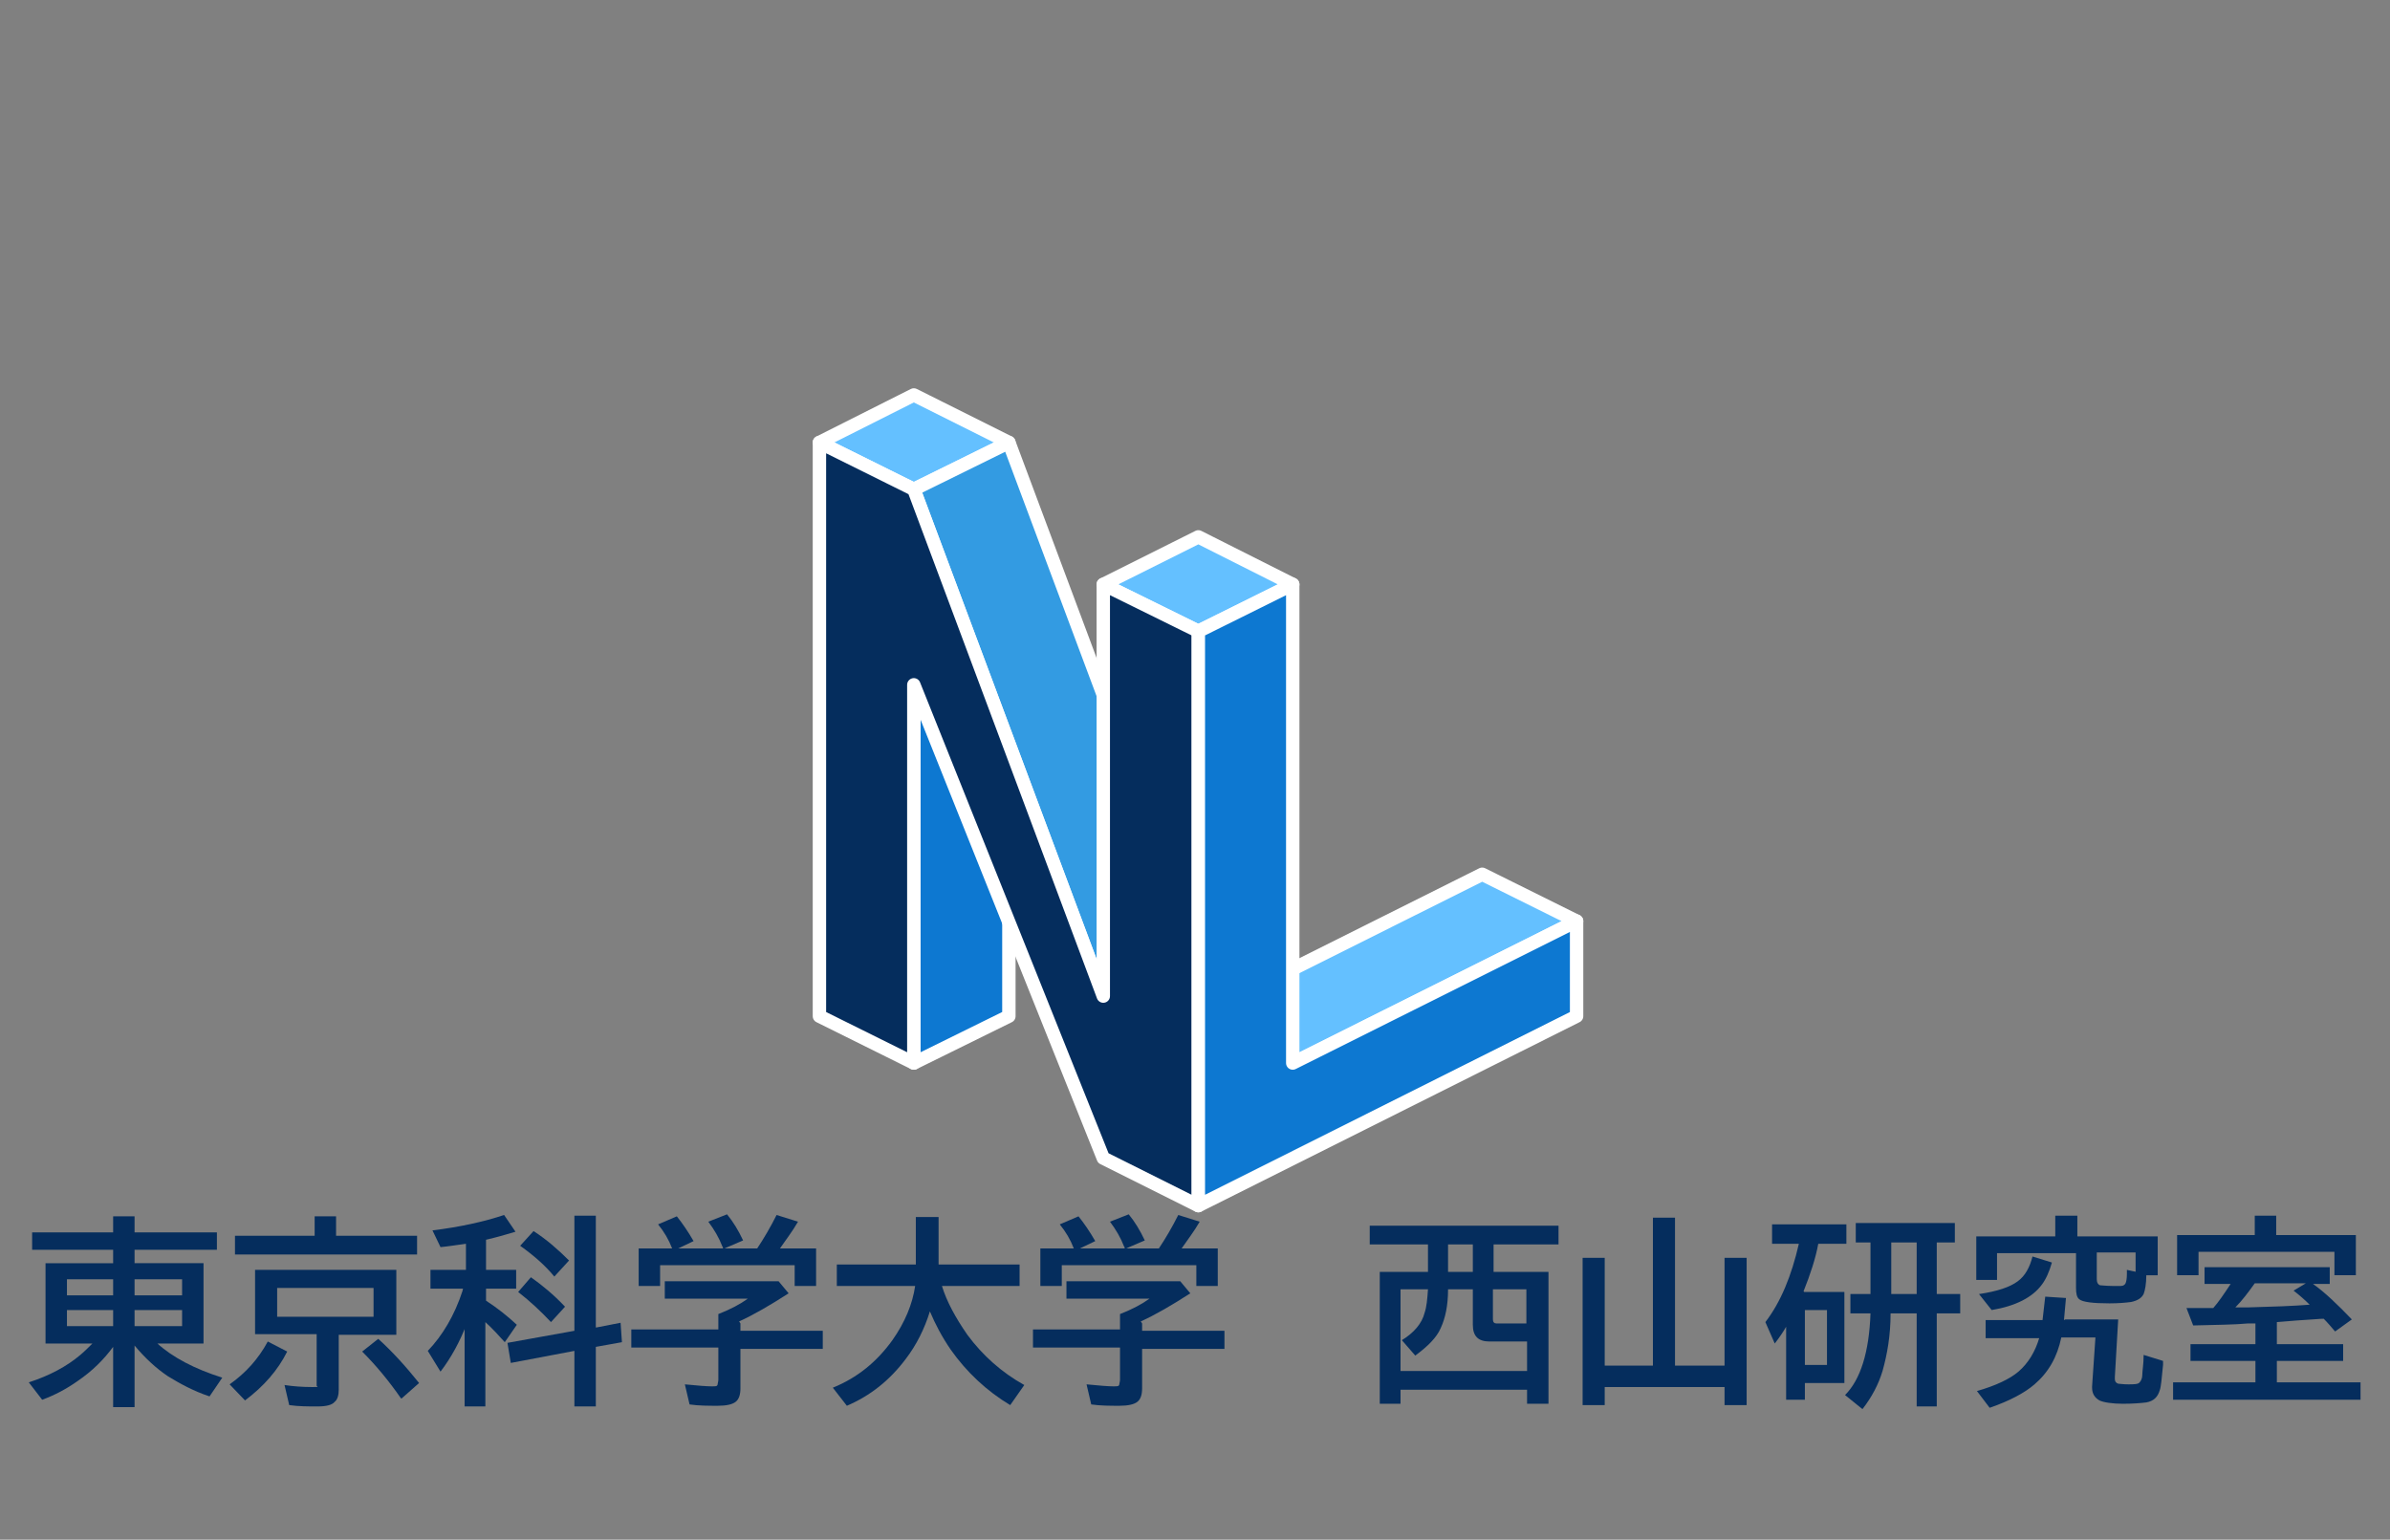 <?xml version="1.0" encoding="UTF-8"?>
<svg id="_レイヤー_1" data-name="レイヤー 1" xmlns="http://www.w3.org/2000/svg" version="1.1" viewBox="0 0 357 230">
  <rect x="0" y="0" width="357" height="230" fill="#808080" stroke="none"/>
  <defs>
    <style>
      .cls-1, .cls-2 {
        fill: #052d5d;
      }

      .cls-1, .cls-3, .cls-4, .cls-5 {
        stroke: #fff;
        stroke-linecap: round;
        stroke-linejoin: round;
        stroke-width: 2px;
      }

      .cls-2, .cls-6 {
        stroke-width: 0px;
      }

      .cls-6 {
        fill: none;
      }

      .cls-3 {
        fill: #339be2;
      }

      .cls-4 {
        fill: #0d78d1;
      }

      .cls-5 {
        fill: #64c0ff;
      }
    </style>
  </defs>
  <g id="_レイヤー_1-2" data-name="レイヤー 1-2">
    <polygon class="cls-5" points="136.5 73.1 122.4 66.1 136.5 59 150.7 66.1 136.5 73.1"/>
    <polygon class="cls-4" points="150.7 151.8 136.5 158.8 136.5 102.3 150.7 95.2 150.7 151.8"/>
    <polygon class="cls-3" points="164.8 148.8 179 141.8 150.7 66.1 136.5 73.1 164.8 148.8"/>
    <polygon class="cls-5" points="221.4 130.6 235.5 137.6 179 165.9 179 151.8 221.4 130.6"/>
    <polygon class="cls-5" points="179 94.3 164.8 87.3 179 80.2 193.1 87.3 179 94.3"/>
    <polygon class="cls-1" points="164.8 87.3 164.8 148.8 136.5 73.1 122.4 66.1 122.4 151.8 136.5 158.8 136.5 102.3 164.8 173 179 180.1 179 94.3 164.8 87.3"/>
    <polygon class="cls-4" points="193.1 158.8 193.1 87.3 179 94.3 179 180.1 235.5 151.8 235.5 137.6 193.1 158.8"/>
    <g>
      <path class="cls-2" d="M23.4,200.6c2.4,2.2,5.7,3.9,9.8,5.2l-1.9,2.8c-2.4-.8-4.4-1.9-6.2-3-1.8-1.2-3.5-2.8-5-4.6v9.2h-3.2v-9c-1.4,1.9-3.1,3.6-5.3,5.1-1.7,1.2-3.4,2.1-5.3,2.8l-2-2.6c3.1-1,5.7-2.4,7.7-4.1.6-.5,1.2-1.1,1.8-1.7h-7v-12h10.1v-2H4.8v-2.6h12.1v-2.4h3.2v2.4h12.3v2.6h-12.3v2h10.3v12h-7ZM16.9,191.1h-6.9v2.4h6.9v-2.4ZM16.9,195.7h-6.9v2.4h6.9v-2.4ZM20.1,191.1v2.4h7.1v-2.4h-7.1ZM20.1,195.7v2.4h7.1v-2.4h-7.1Z"/>
      <path class="cls-2" d="M34.3,206.8c2.4-1.7,4.3-3.8,5.7-6.4l2.9,1.5c-1.4,2.8-3.5,5.2-6.3,7.3l-2.3-2.4ZM50.2,184.6h12.1v2.8h-27.2v-2.8h11.9v-2.9h3.2v2.9ZM59.2,189.8v9.6h-8.6v8.2c0,.8-.2,1.5-.6,1.8-.4.5-1.3.7-2.6.7s-2.8,0-4.2-.2l-.7-3c1.3.2,2.7.3,4.1.3s.6,0,.7-.3c0,0,0-.2,0-.4v-7.2h-9.2v-9.6h21.1ZM41.4,192.4v4.3h14.4v-4.3h-14.4ZM59.9,208.9c-1.8-2.6-3.7-4.9-5.8-7l2.4-1.9c2.1,1.9,4.1,4.1,6.1,6.6l-2.6,2.3Z"/>
      <path class="cls-2" d="M69.7,197.8c-1,2.6-2.3,5-3.9,7.1l-1.9-3.1c2.2-2.3,4-5.3,5.2-9,0-.1,0-.2.1-.3h-4.9v-2.8h5.3v-3.9c-1.5.2-2.7.4-3.8.5l-1.2-2.5c4.1-.5,7.7-1.3,10.7-2.3l1.7,2.5c-1.3.4-2.7.8-4.4,1.2v4.5h4.5v2.8h-4.5v1.8c1.7,1.1,3.2,2.3,4.6,3.6l-1.8,2.6c-.9-1-1.8-2-2.9-3v12.6h-3.1v-12.3ZM89.1,198.3l3.6-.7.2,2.9-3.9.7v8.9h-3.2v-8.3l-9.5,1.8-.5-3,10-1.8v-17.2h3.2v16.7ZM82.3,197.5c-1.5-1.6-3.1-3.1-4.9-4.5l1.9-2.2c1.7,1.2,3.4,2.6,5.1,4.4l-2.1,2.3ZM82.8,190.7c-1.3-1.6-3-3.1-5.1-4.6l2-2.2c2,1.3,3.7,2.8,5.3,4.4l-2.2,2.4Z"/>
      <path class="cls-2" d="M110.6,197.7v1.1h12.3v2.7h-12.3v5.9c0,.9-.2,1.6-.7,2-.5.4-1.4.6-2.7.6s-2.9,0-4.2-.2l-.7-3c2,.2,3.3.3,4.1.3s.7-.1.8-.3c0-.2.1-.4.1-.7v-4.8h-13v-2.7h13v-2.3c1.8-.7,3.3-1.5,4.4-2.3h-12.4v-2.6h17l1.5,1.8c-2.8,1.8-5.2,3.2-7.4,4.2ZM100.4,186.5c-.5-1.3-1.2-2.5-2.1-3.6l2.8-1.2c.8,1,1.7,2.3,2.5,3.7l-2.3,1.1h6.7c0-.1,0-.2-.1-.3-.5-1.3-1.2-2.5-2.1-3.7l2.8-1.1c.9,1.1,1.7,2.4,2.4,3.9l-2.8,1.2h4.9c1-1.5,2-3.2,2.9-5l3.2,1c-.8,1.4-1.8,2.7-2.7,4h5.4v5.6h-3.2v-3.1h-20.1v3.1h-3.2v-5.6h5.1Z"/>
      <path class="cls-2" d="M140.7,192.1c.7,2.3,2,4.7,3.8,7.3,2.3,3.1,5.1,5.6,8.5,7.5l-2.1,3c-3.5-2.1-6.5-4.9-8.9-8.3-1.3-1.9-2.3-3.8-3.1-5.7-.8,2.6-2,5-3.6,7.1-2.4,3.2-5.3,5.5-8.8,7l-2.1-2.7c3.7-1.5,6.6-3.9,8.9-7.1,1.9-2.7,3-5.4,3.4-8.1h-11.7v-3.2h11.8v-7.1h3.4v7.1h12.1v3.2h-11.6Z"/>
      <path class="cls-2" d="M170.6,197.7v1.1h12.3v2.7h-12.3v5.9c0,.9-.2,1.6-.7,2-.5.4-1.4.6-2.7.6s-2.9,0-4.2-.2l-.7-3c2,.2,3.3.3,4.1.3s.7-.1.8-.3c0-.2.1-.4.1-.7v-4.8h-13v-2.7h13v-2.3c1.8-.7,3.3-1.5,4.4-2.3h-12.4v-2.6h17l1.5,1.8c-2.8,1.8-5.2,3.2-7.4,4.2ZM160.4,186.5c-.5-1.3-1.2-2.5-2.1-3.6l2.8-1.2c.8,1,1.7,2.3,2.5,3.7l-2.3,1.1h6.7c0-.1,0-.2-.1-.3-.5-1.3-1.2-2.5-2.1-3.7l2.8-1.1c.9,1.1,1.7,2.4,2.4,3.9l-2.8,1.2h4.9c1-1.5,2-3.2,2.9-5l3.2,1c-.8,1.4-1.8,2.7-2.7,4h5.4v5.6h-3.2v-3.1h-20.1v3.1h-3.2v-5.6h5.1Z"/>
      <path class="cls-2" d="M213.3,190v-4.1h-8.7v-2.8h28.2v2.8h-9.7v4.1h8.2v19.7h-3.2v-2.1h-18.9v2.1h-3.1v-19.7h7.3ZM213.3,192.6h-4.1v12.2h18.9v-4.4h-5.6c-1.7,0-2.5-.8-2.5-2.5v-5.3h-3.7c0,2.4-.4,4.3-1.1,5.8-.6,1.4-1.9,2.7-3.8,4.1l-2-2.3c1.8-1.1,3-2.5,3.4-4.1.3-.9.4-2,.5-3.5ZM216.3,190h3.7v-4.1h-3.7v4.1ZM223,192.6v4.5c0,.4.2.6.5.6h4.5v-5.1h-5Z"/>
      <path class="cls-2" d="M250.2,204h7.4v-16.1h3.3v22h-3.3v-2.7h-17.9v2.7h-3.3v-22h3.3v16.1h7.2v-22.1h3.3v22.1Z"/>
      <path class="cls-2" d="M269.5,193h6v13.6h-5.9v2.5h-2.8v-10.9c-.4.7-1,1.6-1.7,2.5l-1.4-3.2c2.3-3,3.9-6.9,5-11.7h-4v-2.9h11.1v2.9h-4.2c-.4,2.2-1.2,4.6-2.2,7.1ZM269.6,195.7v8.2h3.3v-8.2h-3.3ZM289.3,185.6v7.7h3.5v2.9h-3.5v13.9h-3v-13.9h-3.9c0,3.3-.5,6.1-1.2,8.6-.6,2-1.6,3.9-3,5.7l-2.6-2.1c2.3-2.3,3.6-6.4,3.8-12.2h-3v-2.9h3v-7.7h-2.2v-2.9h14.8v2.9h-2.7ZM286.3,185.6h-3.8v7.7h3.8v-7.7Z"/>
      <path class="cls-2" d="M320.6,190.5c0,1.3-.2,2.3-.4,2.8-.3.6-.9,1-1.9,1.2-.8.1-1.8.2-3.2.2-2.5,0-4-.2-4.5-.6-.4-.3-.5-.9-.5-1.7v-5.2h-11.8v4h-3.1v-6.5h11.8v-3.1h3.3v3.1h12v5.8h-1.6ZM308.5,197.1h7.9l-.5,8.6c0,.2,0,.3,0,.3,0,.4.2.6.5.7.2,0,.7.1,1.5.1s1.5,0,1.7-.3c.2-.2.4-.6.4-1.1,0-.6.2-1.6.2-3l2.9.9c0,.3,0,.5,0,.6-.2,2-.3,3.3-.5,3.8-.3,1-.9,1.6-2,1.8-.8.1-2,.2-3.5.2s-2.9-.2-3.5-.5c-.7-.4-1.1-1-1.1-1.9s0-.1,0-.2l.5-7.3h-5.1c-.6,2.9-1.9,5.2-4,7-1.5,1.3-3.8,2.5-6.7,3.5l-1.9-2.5c2.8-.8,4.9-1.8,6.2-2.9,1.5-1.3,2.5-3,3.1-5h-8v-2.7h8.5l.4-3.5,3.1.2-.3,3.3ZM295.7,193.3c2.6-.4,4.5-1,5.7-1.9,1.1-.8,1.8-2.1,2.2-3.7l2.9.9c-.4,1.4-.9,2.5-1.5,3.3-1.4,1.9-3.9,3.2-7.5,3.8l-1.9-2.4ZM319,190v-2.9h-5.8v4c0,.5.2.8.5.9.3,0,.9.1,1.8.1s.9,0,1.3,0c.4,0,.6-.2.7-.4.1-.2.2-.7.2-1.4s0-.3,0-.6l1.4.3Z"/>
      <path class="cls-2" d="M340.1,197.5v3.3h9.9v2.5h-9.9v3.2h12.5v2.6h-28v-2.6h12.3v-3.2h-9.7v-2.5h9.7v-3.1h-1.1c-2.1.2-4.8.2-8.2.3l-1-2.6h1.9s.5,0,.5,0h1.6c.8-.9,1.6-2.1,2.6-3.6h-3.9v-2.5h18.7v2.5h-2.5c1.7,1.2,3.6,3,5.8,5.3l-2.5,1.8c-.6-.7-1.1-1.3-1.7-1.9-.7,0-1.3.1-1.7.1-1.4.1-3.2.2-5.3.4ZM340.1,184.5h11.8v6h-3.2v-3.5h-20.3v3.5h-3.2v-6h11.6v-2.9h3.2v2.9ZM344.6,191.7h-7.8c-1,1.4-1.9,2.6-2.9,3.6h2c3.6-.1,6.6-.2,9.1-.4-.7-.7-1.5-1.4-2.4-2.1l2-1.2Z"/>
    </g>
  </g>
  <rect class="cls-6" y="0" width="357" height="230"/>
</svg>